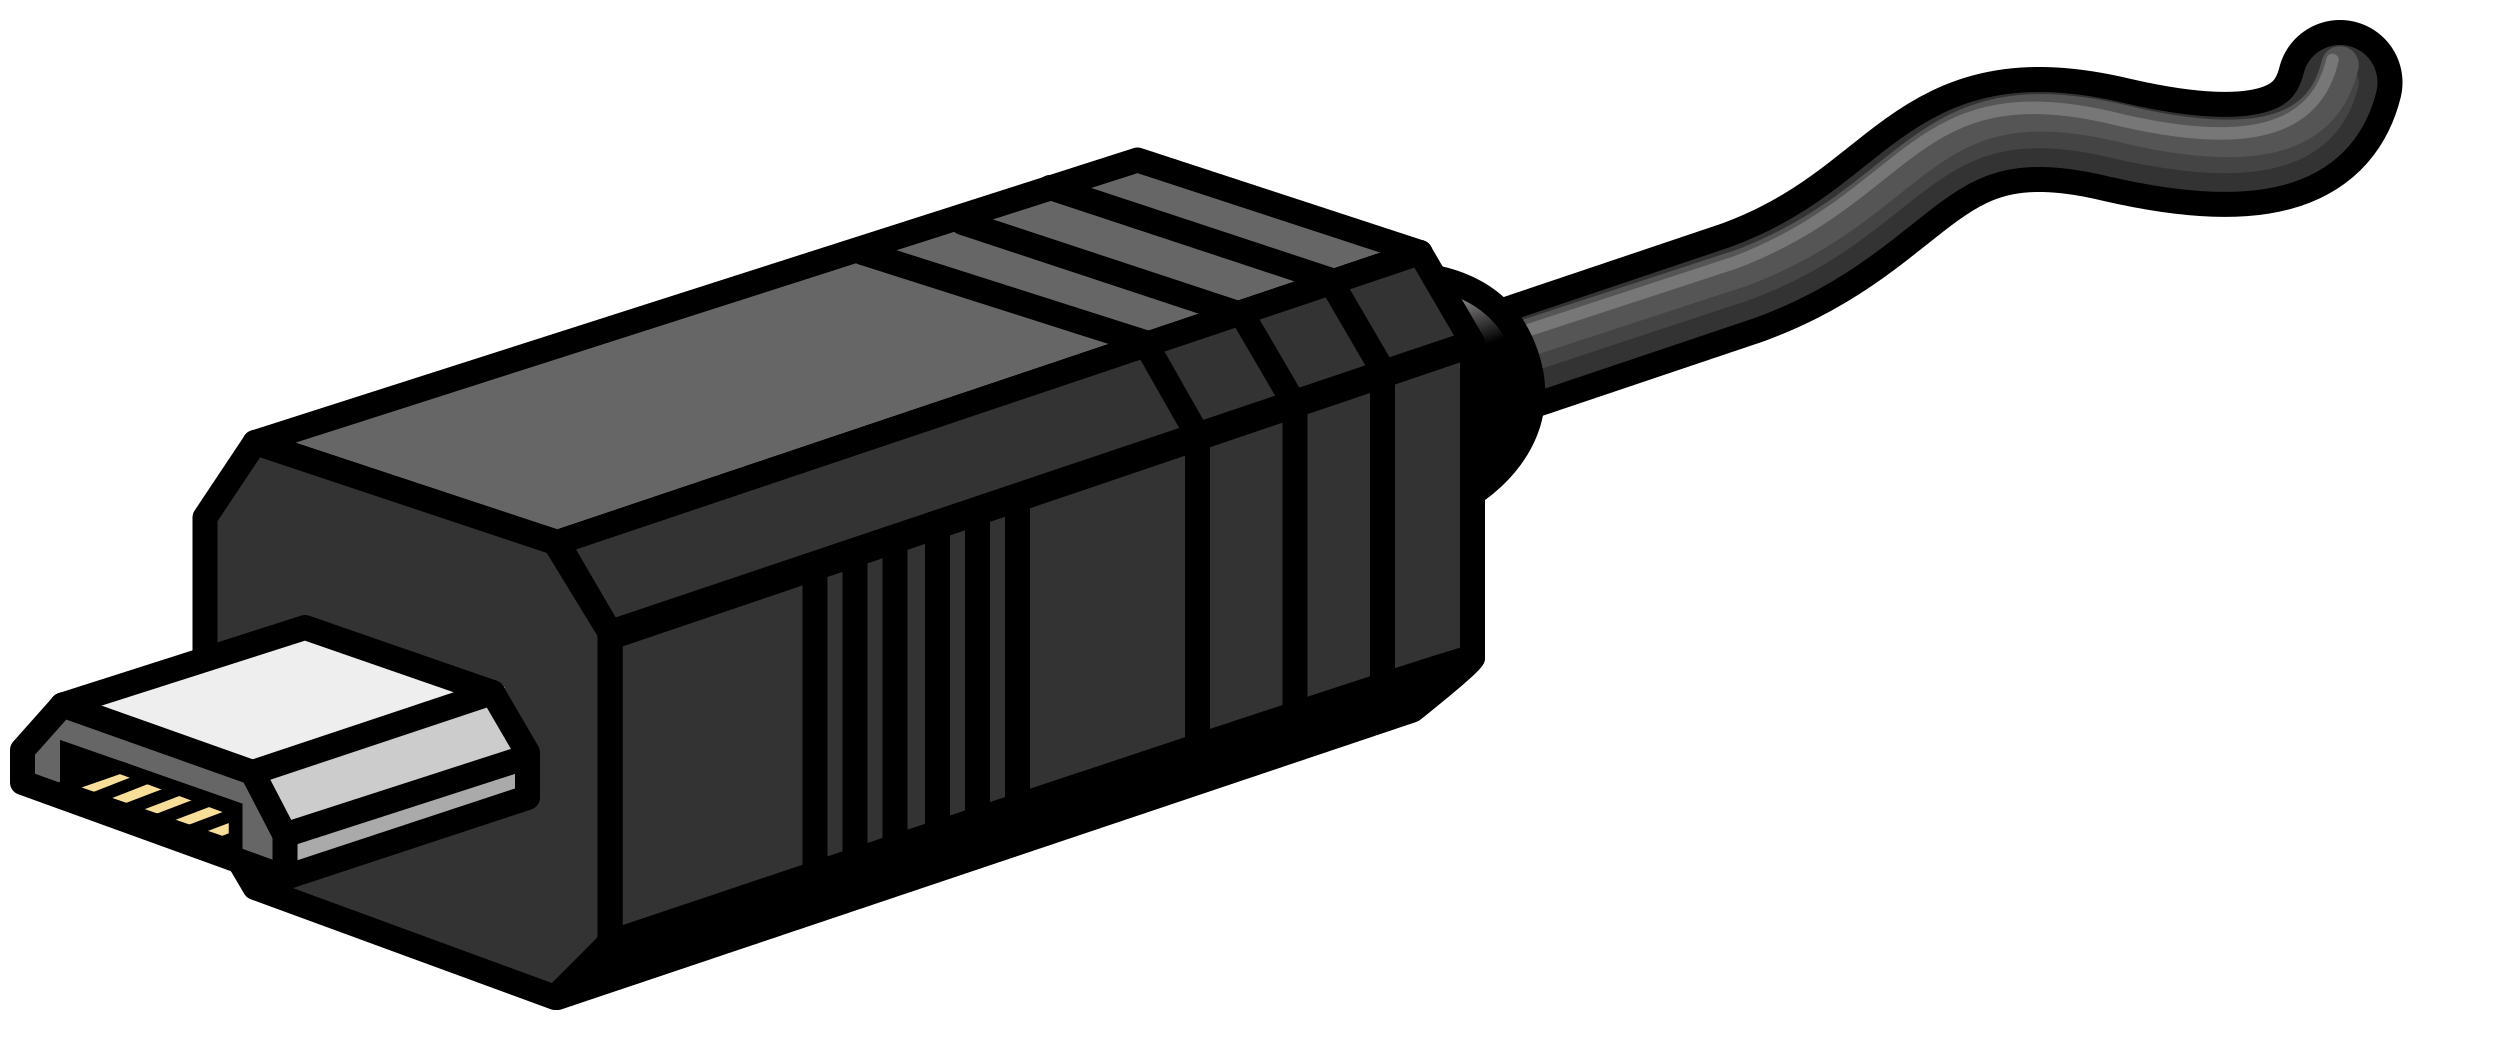 <svg xmlns="http://www.w3.org/2000/svg" viewBox="0 0 100 42"><defs><linearGradient id="Gradient-0" x1="1.1" y1="-10.8" x2="4" y2="-2.6" gradientUnits="userSpaceOnUse"><stop offset="0" stop-color="#000"/><stop offset=".2" stop-color="#aaa6a6"/><stop offset=".5" stop-color="#000"/></linearGradient></defs><g transform="translate(9.4,-0.4)"><g transform="translate(48.4,2.7)"><path d="M-30.3 23.5l32.7-11.3l9.5-3.2c7.1-2.6 7.1-7.6 15-5.7c6.1 1.4 8.3 .1 8.9-2.3" stroke="#000" fill="none" stroke-linecap="round" stroke-linejoin="round" stroke-width="5"/><path d="M-30.4 23.6l32.5-11.3l9.8-3.3c7.1-2.6 7.1-7.6 15-5.7c6.1 1.4 8.3 .1 8.9-2.3" stroke="#333" fill="none" stroke-linecap="round" stroke-linejoin="round" stroke-width="3"/><path d="M-30.4 23.6l31.4-11l10.9-3.6c7.1-2.6 7.1-7.6 15-5.7c6.1 1.4 8.3 .1 8.9-2.3" stroke="#444" fill="none" stroke-linecap="round" stroke-linejoin="round" stroke-width="1.5"/><path d="M-30.6 23.1l31.5-11.1l11-3.6c7.1-2.7 7.1-7.6 15-5.8c6.1 1.5 8.3 .2 8.9-2.3" stroke="#555" fill="none" stroke-linecap="round" stroke-linejoin="round" stroke-width="1.5"/><path d="M-30.6 22.8l31.2-11l11-3.6c7.1-2.7 7.1-7.6 15-5.8c6.1 1.5 8.3 .2 8.9-2.3" stroke="#777" fill="none" stroke-linecap="round" stroke-linejoin="round" stroke-width=".5"/></g><path d="M0 0l5.6-2c0 0 4-2.3 1.9-6.4c-1.9-3.6-7.5-2.2-7.5-2.2l-5.9 2.1v6.2Z" stroke="#000" fill="url(#Gradient-0)" stroke-linecap="round" stroke-linejoin="round" transform="translate(43.8,22.2)"/><g transform="translate(-1.2,6.8)"><path d="M16.2 31.4l34.5-11.5v-12.5l-34.5 11.7c0 0 0 12.3 0 12.3Z" stroke="#000" fill="#333" stroke-linecap="round" stroke-linejoin="round"/><path d="M14.1 15.3l-12.1-4l35.3-11.3l11.3 3.7c0 0-34.5 11.6-34.5 11.6Z" stroke="#000" fill="#666" stroke-linecap="round" stroke-linejoin="round"/><path d="M14.1 15.3l2.1 3.6l34.5-11.6l-2.1-3.6c0 0-34.5 11.6-34.5 11.6Z" stroke="#000" fill="#333" stroke-linecap="round" stroke-linejoin="round"/><path d="M16.2 31.3v-12.4l-2.2-3.6l-12-4l-2 3v11.4l2 3.4l12 4.4c0 0 2.2-2.2 2.2-2.2Z" stroke="#000" fill="#333" stroke-linecap="round" stroke-linejoin="round"/><path d="M14.1 33.5l34.2-11.5c0 0 2.4-1.9 2.4-2.1c0-0.2-34.5 11.4-34.5 11.4c0 0-2.1 2.2-2.1 2.2Z" stroke="#000" stroke-linecap="round" stroke-linejoin="round"/><path d="M32.5 14v12.3" stroke="#000" stroke-linecap="round" stroke-linejoin="round"/><path d="M30.9 14.3v12.4" stroke="#000" stroke-linecap="round" stroke-linejoin="round"/><path d="M29.3 14.9v12.3" stroke="#000" stroke-linecap="round" stroke-linejoin="round"/><path d="M27.6 15.5v12.3" stroke="#000" stroke-linecap="round" stroke-linejoin="round"/><path d="M26 15.8v12.4" stroke="#000" stroke-linecap="round" stroke-linejoin="round"/><path d="M24.4 16.3v12.4" stroke="#000" stroke-linecap="round" stroke-linejoin="round"/><path d="M47.1 21v-12.6l-2.1-3.6l-11.2-3.7" stroke="#000" fill="none" stroke-linecap="round" stroke-linejoin="round"/><path d="M43.6 22.3v-12.5l-2.1-3.6l-11.2-3.7" stroke="#000" fill="none" stroke-linecap="round" stroke-linejoin="round"/><path d="M39.7 23.5v-12.5l-2.1-3.7l-11.3-3.6" stroke="#000" fill="none" stroke-linecap="round" stroke-linejoin="round"/></g><g transform="translate(-8.5,23.6)"><path d="M0 8.1l10.5 3.8v-1.7l-1.3-2.5l-7.6-2.7l-1.6 1.8c0 0 0 1.3 0 1.3Z" fill="#666"/><path d="M10.5 10.2l9.6-3.2l-1.4-2.6l-9.5 3.3c0 0 1.3 2.5 1.3 2.5Z" fill="#ccc"/><path d="M10.5 11.9l9.4-3.3v-1.7l-9.4 3.3c0 0 0 1.7 0 1.7Z" fill="#aaa"/><path d="M9.2 7.7l-7.6-2.7l10.2-3.2l7.5 2.5c0 0-10.1 3.4-10.1 3.4Z" fill="#eee"/><path d="M10.5 10.2l9.6-3.1" stroke="#000" fill="none" stroke-linecap="round" stroke-linejoin="round"/><path d="M9.2 7.7l9.6-3.2" stroke="#000" fill="none" stroke-linecap="round" stroke-linejoin="round"/><path d="M0 8.1l10.5 3.8l9.7-3.2v-1.8l-1.4-2.4l-7.5-2.6l-9.7 3.1l-1.6 1.8c0 0 0 1.3 0 1.3Z" fill="none" stroke-linecap="round" stroke-linejoin="round" stroke="#000"/><path d="M10.5 11.9v-1.7l-1.3-2.5l-7.6-2.7" stroke="#000" fill="none" stroke-linecap="round" stroke-linejoin="round"/><path d="M2 8.8v-1.7l6.3 2.2v1.7" fill="none" stroke-linecap="round" stroke="#000"/></g><g transform="translate(-6.9,31.1)"><path d="M0 .8l6.4 2.2l.5-0.2v-1.1l-4.6-1.7c0 0-2.3 .8-2.3 .8Z" stroke="#000" fill="#f8df99" stroke-linecap="round" stroke-linejoin="round" stroke-width=".5"/><path d="M1.1 1.3l2.3-0.9" stroke="#000" fill="none" stroke-width=".5" stroke-linecap="round" stroke-linejoin="round"/><path d="M3.8 2.1l2.1-0.8" stroke="#000" fill="none" stroke-width=".5" stroke-linecap="round" stroke-linejoin="round"/><path d="M5.2 2.5l1.6-0.6" stroke="#000" fill="none" stroke-width=".5" stroke-linecap="round" stroke-linejoin="round"/><path d="M2.5 1.7l2.1-0.8" stroke="#000" fill="none" stroke-width=".5" stroke-linecap="round" stroke-linejoin="round"/></g></g></svg>